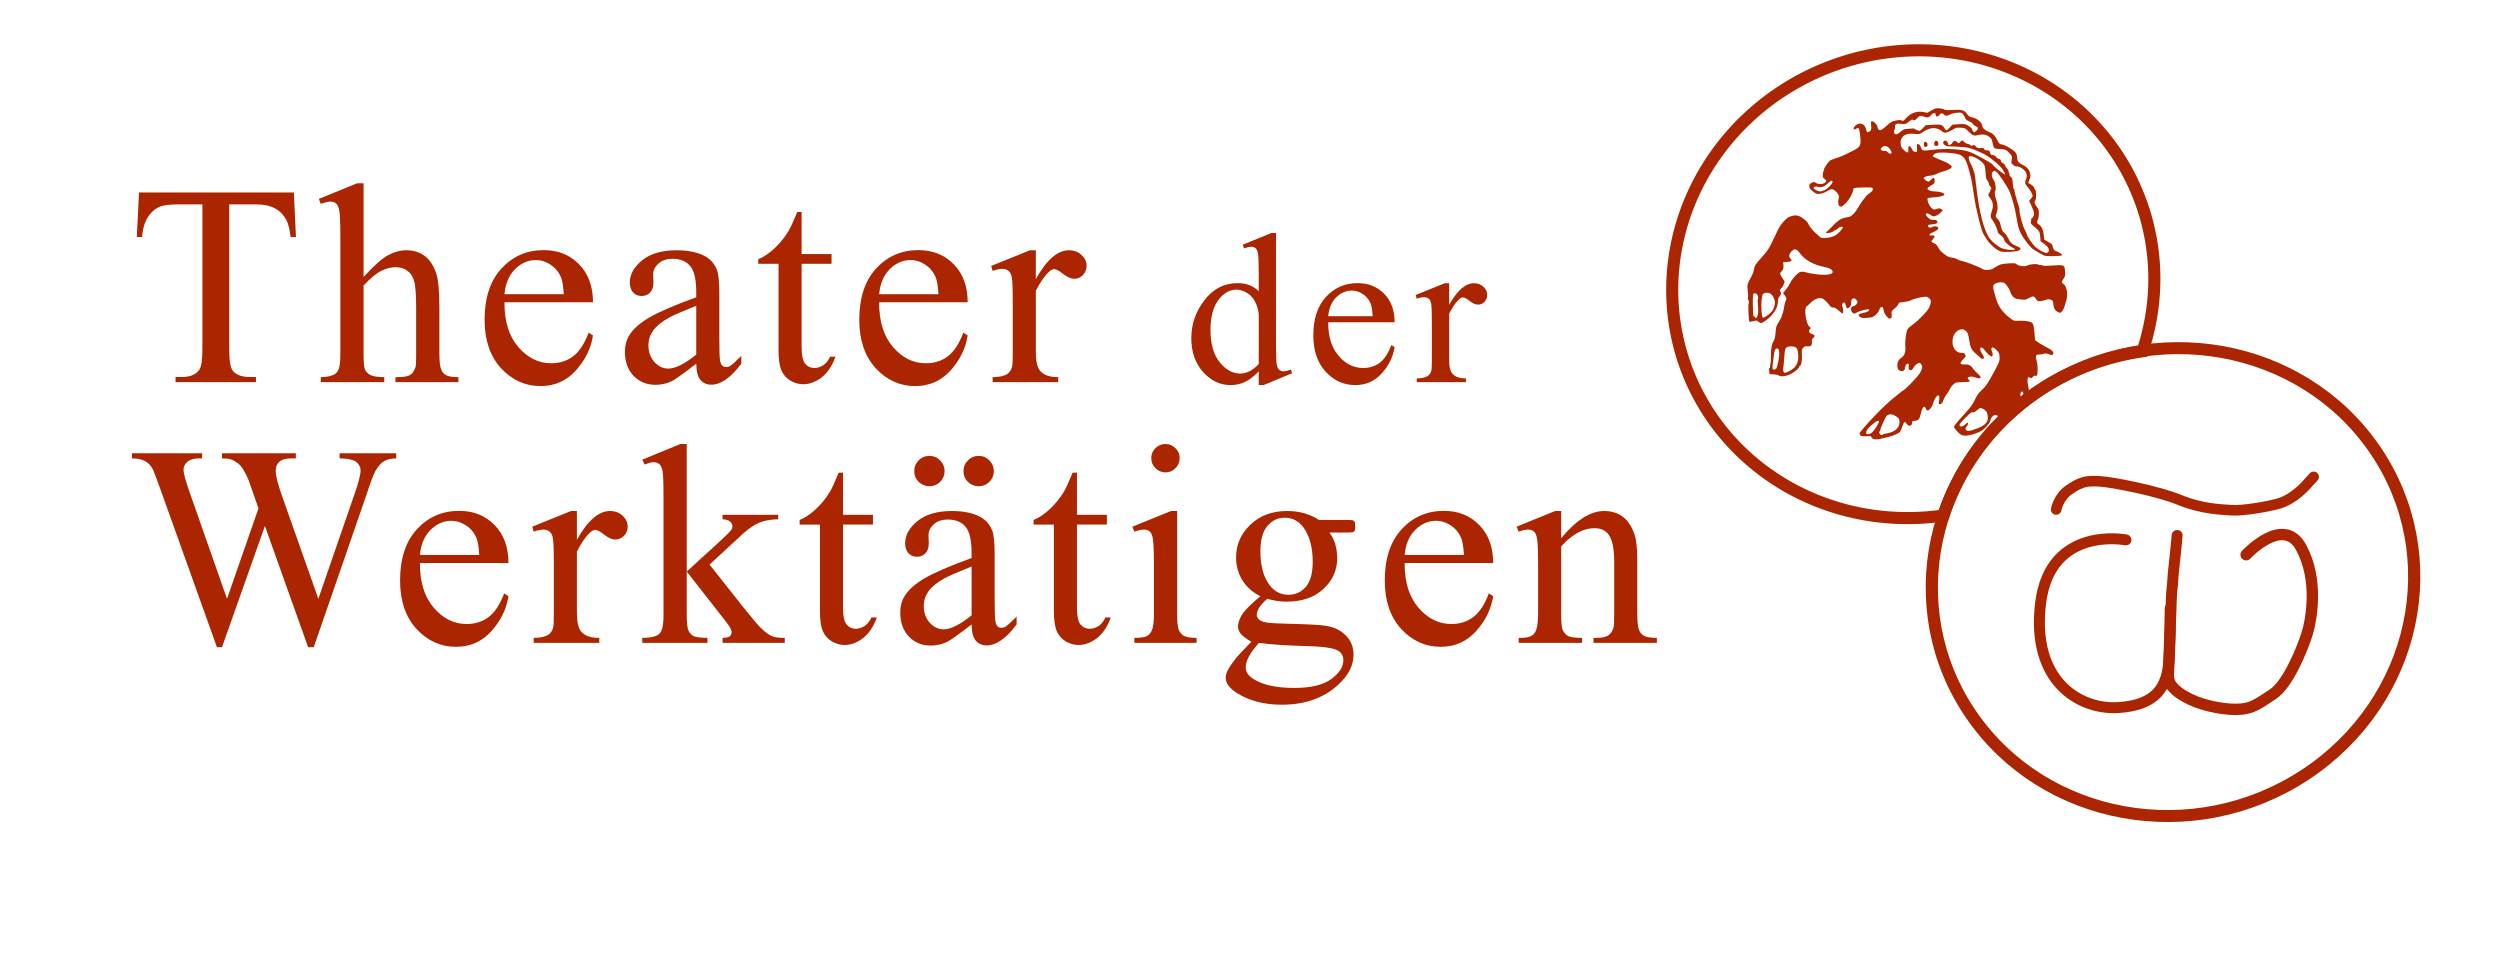 <?xml version="1.0" encoding="UTF-8" standalone="no"?>
<!-- Created with Inkscape (http://www.inkscape.org/) -->

<svg
   xmlns:osb="http://www.openswatchbook.org/uri/2009/osb"
   xmlns:dc="http://purl.org/dc/elements/1.1/"
   xmlns:cc="http://creativecommons.org/ns#"
   xmlns:rdf="http://www.w3.org/1999/02/22-rdf-syntax-ns#"
   xmlns:svg="http://www.w3.org/2000/svg"
   xmlns="http://www.w3.org/2000/svg"
   xmlns:sodipodi="http://sodipodi.sourceforge.net/DTD/sodipodi-0.dtd"
   xmlns:inkscape="http://www.inkscape.org/namespaces/inkscape"
   width="615.789mm"
   height="236.172mm"
   viewBox="0 0 2181.93 836.83"
   id="svg2"
   version="1.1"
   inkscape:version="0.91 r13725"
   sodipodi:docname="Logo-Title_JB_TdW.svg"
   style="enable-background:new">
  <defs
     id="defs4">
    <linearGradient
       id="linearGradient9995"
       osb:paint="solid">
      <stop
         style="stop-color:#a72600;stop-opacity:1;"
         offset="0"
         id="stop9997" />
    </linearGradient>
    <linearGradient
       id="linearGradient4559"
       osb:paint="solid">
      <stop
         style="stop-color:#ab2600;stop-opacity:1;"
         offset="0"
         id="stop4561" />
    </linearGradient>
    <linearGradient
       id="linearGradient4149"
       osb:paint="solid">
      <stop
         style="stop-color:#ff0000;stop-opacity:1;"
         offset="0"
         id="stop4151" />
    </linearGradient>
  </defs>
  <sodipodi:namedview
     id="base"
     pagecolor="#ffffff"
     bordercolor="#666666"
     borderopacity="1.0"
     inkscape:pageopacity="0"
     inkscape:pageshadow="2"
     inkscape:zoom="0.51101561"
     inkscape:cx="934.41373"
     inkscape:cy="418.41495"
     inkscape:document-units="px"
     inkscape:current-layer="layer1"
     showgrid="false"
     inkscape:window-width="1633"
     inkscape:window-height="1026"
     inkscape:window-x="47"
     inkscape:window-y="24"
     inkscape:window-maximized="1"
     fit-margin-top="0"
     fit-margin-left="0"
     fit-margin-right="0"
     fit-margin-bottom="0" />
  <g
     inkscape:label="Ebene 1"
     inkscape:groupmode="layer"
     id="layer1"
     transform="translate(1246.825,-305.367)"
     style="display:inline;opacity:1">
    <ellipse
       style="fill:none;fill-opacity:1;fill-rule:evenodd;stroke:#ab2600;stroke-width:10.554;stroke-linecap:butt;stroke-linejoin:miter;stroke-miterlimit:4;stroke-dasharray:none;stroke-opacity:1"
       id="path3347"
       cx="76.459"
       cy="1036.817"
       rx="210.739"
       ry="203.915"
       transform="matrix(0.836,-0.549,0.565,0.825,0,0)" />
    <path
       style="fill:none;fill-rule:evenodd;stroke:#ab2600;stroke-width:9.231;stroke-linecap:round;stroke-linejoin:miter;stroke-miterlimit:4;stroke-dasharray:none;stroke-opacity:1"
       d="m 547.771,750.033 c 0,0 1.943,-11.008 11.656,-17.484 9.713,-6.475 14.246,-7.771 25.902,-7.123 11.656,0.648 51.178,8.501 69.935,16.189 19.75,8.094 36.263,8.418 45.976,9.066 9.713,0.648 31.73,-3.238 40.796,-5.828 9.066,-2.59 18.099,-9.742 23.959,-16.189 6.475,-7.123 6.475,-7.123 6.475,-7.123 l 0,0"
       id="path4155"
       inkscape:connector-curvature="0"
       sodipodi:nodetypes="csssssscc" />
    <path
       style="fill:none;fill-rule:evenodd;stroke:#ab2600;stroke-width:9.551;stroke-linecap:round;stroke-linejoin:miter;stroke-miterlimit:4;stroke-dasharray:none;stroke-opacity:1"
       d="m 608.64,776.583 c 0,0 -66.05,-12.951 -74.468,55.042 -8.418,67.993 33.673,93.247 67.345,91.304 33.673,-1.943 43.386,-18.131 44.681,-42.091 1.295,-23.959 1.796,-54.778 2.59,-60.87 0.971,-7.447 0.648,-11.656 1.943,-21.369 0.623,-4.673 2.59,-25.902 2.59,-25.902"
       id="path4159"
       inkscape:connector-curvature="0"
       sodipodi:nodetypes="csssssc" />
    <path
       style="fill:none;fill-rule:evenodd;stroke:#ab2600;stroke-width:9.936;stroke-linecap:round;stroke-linejoin:miter;stroke-miterlimit:4;stroke-dasharray:none;stroke-opacity:1"
       d="m 713.543,789.534 c 0,0 32.377,-34.968 47.919,-6.475 15.541,28.492 9.066,63.46 5.18,75.763 -3.885,12.303 -16.189,43.386 -29.787,52.451 -13.599,9.066 -18.131,11.98 -27.197,12.951 -12.25,1.313 -32.131,-2.367 -44.681,-8.418 -6.141,-2.961 -14.894,-7.771 -18.131,-14.894 -1.608,-3.537 -1.295,-5.828 -0.648,-18.131 0.648,-12.303 1.295,-46.623 1.295,-46.623"
       id="path4161"
       inkscape:connector-curvature="0"
       sodipodi:nodetypes="csssssssc" />
    <path
       style="fill:none;fill-opacity:1;fill-rule:evenodd;stroke:#ab2600;stroke-width:10.553;stroke-linecap:butt;stroke-linejoin:miter;stroke-miterlimit:4;stroke-dasharray:none;stroke-opacity:1"
       d="m 427.472,349.277 a 203.397,211.239 70.921 0 0 -119.553,35.955 203.397,211.239 70.921 0 0 -60.971,284.029 203.397,211.239 70.921 0 0 202.324,86.018 203.397,211.239 70.921 0 1 84.939,-109.861 203.397,211.239 70.921 0 1 88.936,-33.459 203.397,211.239 70.921 0 0 -23.971,-174.168 203.397,211.239 70.921 0 0 -171.705,-88.514 z"
       id="path3347-3"
       inkscape:connector-curvature="0" />
    <path
       style="fill:#ab2600;fill-opacity:1"
       d="m 465.74,685.276 c -1.023,-0.257 -2.963,-1.804 -4.651,-3.709 -2.653,-2.993 -2.832,-3.381 -2.126,-4.606 0.698,-1.212 4.249,-5.331 12.72,-14.755 1.667,-1.855 3.987,-5.485 5.233,-8.189 1.753,-3.804 3.05,-5.596 5.981,-8.267 2.847,-2.594 4.668,-5.068 7.607,-10.336 7.64,-13.692 8.059,-14.686 7.825,-18.543 -0.193,-3.168 -0.447,-3.747 -2.626,-5.982 -3.768,-3.866 -5.687,-2.761 -3.698,2.129 0.721,1.771 0.403,3.384 -0.681,3.459 -0.974,0.068 -3.945,-2.672 -6.138,-5.66 -3.208,-4.371 -5.437,-1.646 -2.336,2.856 2.135,3.099 2.373,4.264 0.991,4.851 -0.662,0.281 -1.578,-0.162 -2.774,-1.343 -0.982,-0.97 -2.522,-2.371 -3.423,-3.115 -3.82,-3.154 -4.958,-5.586 -5.948,-12.707 -0.633,-4.557 -1.513,-6.444 -3.652,-7.835 -3.622,-2.355 -9.046,1.025 -10.361,6.457 -1.789,7.389 1.951,13.64 8.015,13.397 1.483,-0.059 2.069,0.261 2.64,1.443 0.66,1.368 0.482,1.784 -1.787,4.182 -3.328,3.517 -2.999,4.612 1.333,4.437 3.729,-0.151 5.415,0.736 7.619,4.009 0.775,1.15 2.635,3.119 4.134,4.377 3.73,3.129 2.33,4.78 -2.498,2.947 -4.021,-1.527 -8.286,-0.256 -5.923,1.764 2.189,1.871 1.527,2.185 -4.946,2.342 -6.162,0.15 -6.184,0.155 -8.335,2.041 -1.186,1.04 -2.684,3.111 -3.328,4.602 -0.644,1.491 -1.828,3.392 -2.63,4.224 -0.802,0.832 -1.994,3.002 -2.649,4.822 -0.878,2.442 -1.549,3.382 -2.561,3.587 -1.549,0.314 -1.746,-0.403 -1.101,-4.012 0.794,-4.441 -1.319,-5.03 -3.55,-0.989 -0.8,1.449 -1.661,3.548 -1.914,4.665 -0.572,2.526 -3.043,5.659 -4.545,5.764 -0.748,0.052 -1.3,-0.484 -1.637,-1.591 -0.302,-0.989 -0.907,-1.643 -1.483,-1.602 -1.076,0.075 -2.03,2.194 -3.209,7.128 -0.921,3.854 -1.935,4.888 -5,5.102 -1.992,0.139 -2.28,0.346 -2.35,1.686 -0.164,3.179 -2.93,3.577 -4.889,0.705 -0.599,-0.878 -1.384,-1.486 -1.744,-1.35 -0.36,0.136 -1.211,1.918 -1.891,3.96 -0.68,2.043 -1.543,4.098 -1.918,4.567 -0.941,1.179 -5.035,3.109 -8.754,4.126 -11.454,3.133 -14.531,3.303 -15.999,0.884 -0.769,-1.266 -1.165,-1.354 -4.932,-1.091 -4.232,0.296 -5.455,-0.288 -5.64,-2.691 -0.057,-0.742 6.991,-8.746 15.213,-17.278 4.246,-4.406 11.086,-10.812 13.647,-12.781 1.451,-1.115 4.113,-3.274 5.916,-4.797 1.803,-1.523 3.537,-2.797 3.853,-2.832 0.316,-0.035 3.477,-3.017 7.025,-6.627 6.554,-6.668 9.137,-10.714 8.901,-13.944 -0.096,-1.31 -1.622,-3.197 -2.534,-3.133 -1.194,0.083 -4.014,2.286 -4.669,3.647 -1.236,2.569 -2.434,3.402 -3.717,2.585 -0.808,-0.514 -1.006,-1.257 -0.838,-3.138 0.173,-1.934 0.025,-2.451 -0.688,-2.401 -1.334,0.093 -2.236,1.487 -2.477,3.827 -0.258,2.507 -2.256,3.394 -4.804,2.134 -1.396,-0.69 -1.679,-1.249 -1.866,-3.683 -0.254,-3.294 0.779,-5.542 3.36,-7.31 2.87,-1.967 3.951,-4.944 3.573,-9.847 -0.411,-5.342 0.682,-13.234 2.133,-15.407 0.608,-0.91 2.645,-2.678 4.527,-3.929 1.882,-1.251 5.821,-4.841 8.754,-7.977 4.228,-4.521 5.503,-6.319 6.157,-8.681 1.097,-3.964 0.978,-4.693 -1.043,-6.379 -1.672,-1.395 -1.837,-1.413 -6.499,-0.691 -2.631,0.407 -6.393,1.459 -8.36,2.337 -2.391,1.067 -4.838,1.685 -7.377,1.862 -3.592,0.251 -3.836,0.358 -4.464,1.964 -0.366,0.934 -1.877,2.658 -3.358,3.83 -2.573,2.037 -2.681,2.255 -2.419,4.914 0.267,2.703 -0.192,3.641 -1.847,3.775 -1.285,0.104 -4.957,-4.785 -5.113,-6.807 -0.326,-4.24 -2.345,-4.73 -3.822,-0.928 -1.267,3.261 -4.699,6.393 -7.343,6.701 -6.425,0.75 -7.711,0.701 -9.304,-0.35 -2.408,-1.589 -1.635,-2.766 2.316,-3.528 3.98,-0.767 5.483,-1.527 5.391,-2.727 -0.053,-0.69 -0.526,-0.79 -2.098,-0.443 -4.226,0.931 -7.069,1.859 -9.011,2.94 -1.965,1.094 -2.037,1.092 -3.32,-0.099 -2.112,-1.959 -1.646,-5.458 0.749,-5.625 1.474,-0.103 3.729,-2.314 3.633,-3.561 -0.115,-1.494 -2.085,-3.37 -3.44,-3.276 -1.517,0.106 -2.387,1.802 -2.196,4.282 0.101,1.317 -0.317,2.371 -1.337,3.364 -1.823,1.776 -2.709,1.27 -3.452,-1.971 -0.573,-2.5 -0.842,-2.66 -2.431,-1.447 -0.895,0.683 -0.928,1.156 -0.229,3.252 0.833,2.496 0.755,5.651 -0.14,5.714 -0.272,0.019 -1.781,-1.155 -3.355,-2.609 -1.794,-1.657 -3.37,-2.611 -4.224,-2.557 -1.861,0.118 -2.624,-0.343 -4.044,-2.444 -0.668,-0.988 -2.304,-2.729 -3.635,-3.868 -2.03,-1.738 -2.816,-2.044 -4.885,-1.899 -2.695,0.188 -5.828,2.04 -8.672,5.126 -0.94,1.02 -1.9,1.868 -2.134,1.884 -0.917,0.064 -1.657,3.16 -1.422,5.954 0.49,5.827 1.872,10.536 3.482,11.861 1.459,1.201 1.481,1.306 0.503,2.427 -1.343,1.541 -0.832,3.054 1.28,3.789 3.079,1.071 3.537,1.953 1.819,3.505 -1.188,1.072 -1.488,1.908 -1.345,3.753 0.228,2.967 -0.827,3.982 -3.903,3.752 -1.863,-0.139 -2.553,0.102 -3.704,1.297 -1.255,1.301 -1.376,1.971 -1.073,5.917 0.338,4.384 -0.672,9.841 -1.836,9.922 -0.315,0.023 -0.554,0.279 -0.531,0.571 0.089,1.163 -3.368,4.283 -6.827,6.161 -4.311,2.34 -9.064,2.996 -11.154,1.539 -0.706,-0.492 -2.759,-0.924 -4.568,-0.96 l -3.286,-0.066 -0.399,-2.673 c -0.24,-1.608 -0.133,-2.692 0.267,-2.72 0.366,-0.026 0.618,-0.666 0.56,-1.424 -0.058,-0.757 0.122,-2.051 0.4,-2.875 0.278,-0.824 0.447,-4.001 0.374,-7.06 -0.135,-5.717 0.758,-10.132 2.599,-12.851 0.651,-0.961 1.179,-3.544 1.393,-6.815 0.308,-4.7 0.611,-5.692 2.81,-9.214 1.356,-2.171 2.447,-4.176 2.426,-4.454 -0.021,-0.279 0.3,-1.337 0.713,-2.351 0.414,-1.014 0.874,-2.621 1.023,-3.569 0.69,-4.39 1.044,-5.916 1.873,-8.063 0.862,-2.234 0.84,-2.382 -0.693,-4.577 l -1.584,-2.268 2.311,-2.726 c 1.271,-1.499 2.978,-4.143 3.793,-5.875 1.821,-3.87 6.783,-9.258 9.03,-9.807 0.915,-0.223 2.267,-0.245 3.005,-0.047 12.776,3.423 25.387,3.435 25.124,0.025 -0.16,-2.086 -2.418,-3.299 -8.546,-4.593 -8.05,-1.699 -15.625,-5.897 -19.142,-10.608 -3.788,-5.073 -5.411,-5.579 -8.295,-2.589 -2.162,2.241 -2.502,4.512 -0.924,6.165 1.864,1.953 1.17,2.673 -2.845,2.954 l -3.436,0.24 0.223,2.895 c 0.185,2.405 -0.07,3.241 -1.511,4.945 -1.718,2.031 -1.723,2.069 -0.56,4.095 0.645,1.124 1.454,2.408 1.797,2.854 1.388,1.8 1.539,2.363 0.917,3.415 -0.358,0.605 -0.627,1.409 -0.598,1.787 0.029,0.378 -0.78,1.579 -1.799,2.669 -1.549,1.657 -1.71,2.113 -0.984,2.789 1.084,1.011 0.677,3.306 -0.847,4.779 -0.736,0.711 -1.164,2.113 -1.2,3.938 -0.08,3.993 -1.855,7.993 -5.3,11.947 -2.872,3.297 -7.687,6.844 -9.471,6.978 -0.481,0.036 -1.552,-0.5 -2.38,-1.191 -1.397,-1.166 -1.714,-1.198 -4.392,-0.45 -1.588,0.443 -3.081,0.656 -3.319,0.472 -0.7,-0.541 -1.287,-13.48 -0.714,-15.755 0.385,-1.529 0.306,-2.398 -0.294,-3.251 -0.543,-0.771 -0.642,-1.518 -0.294,-2.216 0.289,-0.578 0.208,-3.107 -0.179,-5.618 -0.759,-4.919 -0.344,-6.52 3.352,-12.933 0.849,-1.473 1.758,-3.936 2.02,-5.473 0.672,-3.947 1.074,-4.583 7.136,-11.3 4.561,-5.053 5.955,-7.131 8.808,-13.125 1.864,-3.917 4.21,-8.823 5.212,-10.903 1.003,-2.08 3.31,-5.339 5.126,-7.243 2.732,-2.863 3.872,-3.618 6.595,-4.365 2.799,-0.769 3.693,-0.791 5.981,-0.149 2.997,0.841 7.873,4.777 8.652,6.983 0.278,0.788 1.085,2.072 1.792,2.853 0.708,0.781 1.3,1.594 1.316,1.807 0.027,0.351 5.129,5.226 7.465,7.133 1.496,1.222 9.242,0.276 12.551,-1.532 2.839,-1.552 7.412,-6.457 6.931,-7.436 -0.442,-0.9 -2.859,-0.278 -4.29,1.105 -0.7,0.676 -1.529,1.247 -1.843,1.269 -0.314,0.022 -1.254,0.599 -2.089,1.283 -1.587,1.3 -6.364,2.055 -6.444,1.019 -0.024,-0.311 0.211,-0.583 0.522,-0.605 0.311,-0.022 1.977,-1.577 3.702,-3.456 5.246,-5.715 8.454,-8.086 11.786,-8.711 1.63,-0.306 3.589,-0.717 4.353,-0.915 2.313,-0.597 5.475,-3.964 7.896,-8.407 1.261,-2.314 3.265,-5.317 4.454,-6.674 1.189,-1.357 2.254,-2.726 2.367,-3.042 0.113,-0.316 1.491,-1.493 3.063,-2.616 2.069,-1.478 2.83,-2.415 2.755,-3.394 -0.089,-1.161 -0.486,-1.373 -2.814,-1.498 -1.49,-0.08 -5.262,-0.025 -8.382,0.124 -5.229,0.249 -5.684,0.36 -5.822,1.418 -0.426,3.283 -3.143,8.446 -6.135,11.659 -3.278,3.52 -4.572,4.163 -6.064,3.011 -1.028,-0.794 -1.335,-4.565 -0.568,-6.978 0.512,-1.611 0.367,-2.156 -1.117,-4.206 -0.938,-1.295 -2.513,-2.691 -3.5,-3.102 -1.7,-0.708 -1.994,-0.636 -5.608,1.374 -2.644,1.47 -4.671,2.178 -6.607,2.308 -2.482,0.167 -3.119,-0.076 -5.723,-2.177 -2.315,-1.867 -2.962,-2.78 -3.082,-4.343 -0.131,-1.704 0.144,-2.131 1.981,-3.075 2.06,-1.059 2.186,-1.057 3.694,0.035 2.038,1.477 6.824,1.259 8.249,-0.376 1.274,-1.461 1.194,-1.806 -0.731,-3.182 -1.389,-0.993 -1.604,-1.526 -1.471,-3.658 0.086,-1.373 0.385,-2.755 0.666,-3.072 0.281,-0.317 0.483,-0.927 0.45,-1.357 -0.105,-1.362 3.974,-7.238 5.642,-8.128 0.881,-0.47 2.999,-1.269 4.706,-1.775 3.648,-1.081 7.284,-2.677 14.518,-6.37 7.074,-3.612 7.558,-4.555 6.675,-13.006 -0.695,-6.65 -1.25,-7.78 -3.193,-6.503 -3.098,2.037 -3.578,-0.587 -0.547,-2.995 3.573,-2.84 7.839,-1.184 8.802,3.418 0.648,3.098 1.403,3.497 3.415,1.802 1.261,-1.062 1.392,-1.652 1.097,-4.955 -0.31,-3.462 -0.236,-3.743 0.965,-3.671 1.676,0.1 4.447,3.271 4.6,5.263 0.065,0.849 0.578,1.837 1.14,2.194 1.358,0.865 2.931,0.056 6.7,-3.447 3.716,-3.454 4.635,-3.958 8.613,-4.724 2.241,-0.431 3.652,-0.421 4.657,0.036 1.324,0.601 1.619,0.452 3.583,-1.806 4.037,-4.642 9.484,-6.626 15.241,-5.551 l 3.517,0.657 3.636,-2.066 c 3.201,-1.818 4.002,-2.043 6.69,-1.876 1.68,0.104 3.59,0.559 4.245,1.01 0.905,0.623 2.669,0.73 7.335,0.441 8.07,-0.499 10.376,0.124 12.75,3.444 1.552,2.171 2.27,2.636 4.807,3.116 3.754,0.711 8.185,4.339 8.379,6.861 0.169,2.201 2.177,4.279 5.282,5.467 4.468,1.709 5.342,2.617 9.087,9.442 0.507,0.923 1.499,1.592 2.606,1.757 3.81,0.567 11.421,5.317 12.801,7.99 0.43,0.832 0.813,2.649 0.853,4.038 0.079,2.79 1.489,4.375 5.584,6.274 5.115,2.373 7.349,8.328 4.881,13.011 -1.12,2.126 -1.118,2.222 0.061,2.854 2.579,1.384 4.249,2.881 4.326,3.879 0.044,0.571 0.376,1.176 0.738,1.344 1.154,0.535 1.258,7.689 0.14,9.657 -1.097,1.932 -1.297,1.365 2.497,7.068 1.194,1.795 0.752,8.633 -0.682,10.547 -0.598,0.798 0.149,3.002 0.996,2.943 0.296,-0.021 1.274,0.871 2.173,1.98 1.263,1.558 1.792,3.105 2.321,6.792 l 0.685,4.774 3.486,1.98 c 2.37,1.346 3.516,2.38 3.582,3.23 0.176,2.285 1.67,4.608 3.113,4.839 1.902,0.304 6.046,3.11 5.306,3.593 -1.134,0.738 -13.68,1.011 -15.362,0.334 -1.68,-0.676 -7.857,-4.212 -10.351,-5.926 -0.768,-0.528 -2.733,-2.658 -4.367,-4.733 -6.577,-8.356 -8.139,-11.983 -9.746,-22.632 -1.018,-6.745 -3.95,-17.827 -5.94,-22.457 -2.046,-4.759 -9.513,-15.915 -11.724,-17.518 -1.637,-1.186 -1.721,-1.189 -2.877,-0.104 -1.563,1.468 -1.305,4.877 0.546,7.203 1.576,1.981 2.477,8.655 1.33,9.845 -0.719,0.746 -0.145,4.493 1.361,8.887 1.107,3.228 1.049,7.892 -0.127,10.314 -1.143,2.354 -0.947,3.345 1.02,5.153 1.276,1.172 1.962,2.673 2.728,5.966 0.835,3.587 1.378,4.689 2.942,5.971 1.055,0.864 2.432,2.688 3.061,4.051 2.018,4.378 3.555,5.898 7.558,7.475 4.357,1.716 4.772,2.952 1.408,4.192 -2.455,0.905 -12.325,1.359 -14.883,0.684 -3.373,-0.889 -9.241,-5.882 -12.155,-10.341 -3.507,-5.367 -3.725,-5.795 -4.835,-9.509 -1.981,-6.627 -1.922,-6.392 -4.76,-19 -0.52,-2.309 -1.531,-8.252 -2.247,-13.205 -1.18,-8.16 -1.715,-10.858 -3.563,-17.947 -3.392,-13.013 -5.405,-15 -16.196,-15.996 -8.942,-0.825 -12.985,-0.477 -14.647,1.26 l -1.338,1.398 1.666,1.017 c 0.916,0.56 3.873,1.852 6.57,2.873 5.365,2.03 8.978,4.534 8.511,5.9 -0.367,1.075 -3.301,2.489 -7.769,3.743 -1.88,0.528 -3.69,1.135 -4.023,1.35 -1.536,0.991 -5.132,2.121 -7.244,2.276 -2.772,0.204 -5.5,1.262 -5.435,2.107 0.056,0.723 3.35,3.165 4.19,3.106 0.323,-0.023 1.398,-0.881 2.388,-1.908 2.139,-2.219 3.069,-1.815 3.023,1.312 -0.029,2.014 -0.302,2.358 -3.077,3.881 -1.675,0.919 -3.102,2.091 -3.172,2.602 -0.193,1.418 2.737,2.543 6.858,2.634 3.72,0.082 7.303,1.132 7.841,2.297 0.546,1.184 -2.535,2.249 -7.881,2.724 -2.948,0.262 -5.713,0.535 -6.144,0.607 -1.765,0.294 0.289,6.444 2.951,8.838 1.763,1.585 1.91,1.612 4.43,0.812 2.283,-0.724 2.779,-0.707 3.994,0.14 l 1.388,0.967 -1.904,2.037 c -1.047,1.121 -2.943,2.396 -4.212,2.834 -2.168,0.749 -2.455,0.697 -4.746,-0.85 -4.062,-2.744 -5.549,-0.854 -1.967,2.502 1.748,1.638 2.524,1.956 4.446,1.822 1.678,-0.117 2.584,0.151 3.244,0.963 1.32,1.622 -0.388,2.777 -4.571,3.092 -2.904,0.219 -3.303,0.392 -3.226,1.399 0.111,1.439 1.847,1.949 3.325,0.977 2.47,-1.624 6.245,-0.594 5.528,1.508 -0.166,0.485 -1.343,1.374 -2.617,1.975 -4.606,2.173 -5.067,2.469 -5.01,3.21 0.037,0.483 0.849,0.697 2.268,0.598 2.668,-0.186 2.926,0.708 0.867,3.013 -1.907,2.135 -1.811,2.555 0.854,3.73 1.254,0.553 2.625,1.755 3.133,2.747 1.708,3.34 2.378,4.111 5.928,6.818 2.826,2.156 4.179,2.775 6.565,3.004 1.653,0.159 3.873,0.85 4.933,1.535 1.061,0.685 2.873,1.362 4.027,1.503 2.728,0.334 15.24,5.177 17.678,6.843 1.958,1.338 6.911,1.108 9.354,-0.433 5.794,-3.655 6.681,-3.955 13.02,-4.398 4.783,-0.334 6.313,-0.247 7.008,0.401 2.293,2.136 7.607,2.728 10.367,1.154 1.62,-0.924 7.92,-1.344 8.891,-0.593 0.401,0.31 1.367,0.519 2.145,0.465 0.778,-0.054 1.61,0.143 1.849,0.439 0.254,0.315 3.919,0.295 8.845,-0.05 10.122,-0.707 10.145,-0.696 10.6,5.219 0.274,3.555 0.117,4.325 -1.267,6.218 -1.82,2.489 -1.899,3.511 -0.349,4.497 3.516,2.238 4.542,10.243 2.12,16.553 -0.247,0.643 -0.708,2.21 -1.026,3.483 -0.318,1.273 -1.244,3.056 -2.059,3.962 -1.425,1.585 -1.549,1.618 -3.263,0.862 -2.687,-1.185 -4.056,-3.361 -4.327,-6.873 -0.209,-2.718 -0.451,-3.205 -1.964,-3.953 -1.436,-0.71 -2.155,-0.722 -4.291,-0.072 -6.418,1.955 -7.469,1.825 -9.224,-1.142 -1.298,-2.195 -2.554,-2.273 -5.854,-0.363 -3.067,1.776 -3.107,1.779 -10.311,0.754 -2.331,-0.332 -4.855,-2.712 -5.603,-5.284 -0.979,-3.367 -3.89,-7.776 -5.737,-8.69 -2.137,-1.057 -6.843,-0.39 -8.549,1.212 -1.282,1.204 -1.313,2.909 -0.127,6.926 0.434,1.471 1.252,4.305 1.817,6.298 1.56,5.502 5.536,11.156 10.756,15.295 4.362,3.459 4.542,3.537 7.684,3.317 3.607,-0.252 9.283,0.249 11.399,1.006 2.258,0.808 2.982,2.776 3.501,9.521 l 0.49,6.363 2.524,1.856 c 1.388,1.021 4.155,2.639 6.15,3.596 6.106,2.93 8.351,5.225 6.896,7.048 -0.568,0.712 -1.067,0.689 -3.247,-0.146 -2.023,-0.775 -3.075,-0.854 -4.9,-0.366 -1.278,0.342 -3.065,0.612 -3.971,0.599 -2.762,-0.038 -3.299,1.31 -2.103,5.278 0.626,2.076 0.992,5.026 0.928,7.465 -0.151,5.727 -0.288,6.102 -2.137,5.821 -1.071,-0.163 -1.651,0.041 -1.86,0.654 -0.478,1.402 -2.114,1.801 -3.106,0.758 -0.825,-0.866 -0.946,-0.802 -1.505,0.806 -0.399,1.148 -0.355,2.902 0.129,5.108 1.667,7.6 0.88,15.289 -1.387,13.538 -0.979,-0.756 -2.692,-4.412 -2.829,-6.036 -0.079,-0.943 -0.418,-1.239 -1.201,-1.048 -1.494,0.363 -1.487,4.55 0.011,6.821 2.188,3.316 1.526,8.544 -1.063,8.397 -0.904,-0.051 -1.541,-0.531 -1.724,-1.299 -0.752,-3.151 -4.148,-2.831 -3.902,0.368 0.123,1.595 0.491,2.12 1.783,2.543 2.066,0.677 2.093,1.457 0.103,2.973 -1.131,0.861 -2.521,1.247 -4.887,1.356 -2.795,0.129 -3.343,0.328 -3.545,1.287 -0.358,1.698 -2.975,1.604 -5.613,-0.202 -1.248,-0.854 -2.936,-1.663 -3.752,-1.798 -1.983,-0.327 -4.019,1.699 -4.791,4.767 -0.702,2.791 -5.054,7.563 -8.723,9.567 -2.878,1.571 -9.423,3.551 -12.204,3.692 -1.044,0.053 -2.687,-0.102 -3.652,-0.345 z m 12.265,-5.674 c 5.541,-1.976 8.649,-4.236 9.701,-7.054 0.842,-2.256 0.007,-8.394 -1.104,-8.106 -0.453,0.118 -0.676,-0.039 -0.495,-0.348 0.394,-0.673 -3.121,-2.683 -4.521,-2.585 -0.542,0.038 -1.931,0.93 -3.085,1.982 -1.525,1.39 -2.504,1.852 -3.577,1.689 -1.214,-0.185 -2.396,0.713 -6.626,5.03 -3.744,3.822 -5.071,5.577 -4.865,6.435 0.383,1.592 2.872,1.153 4.903,-0.865 0.837,-0.832 1.719,-1.526 1.961,-1.543 0.94,-0.066 0.538,2.114 -0.585,3.168 -1.339,1.257 -1.429,2.673 -0.231,3.598 1.186,0.916 2.734,0.661 8.524,-1.404 z m -81.603,5.06 c -0.179,-0.222 0.426,-0.502 1.343,-0.621 9.044,-1.178 13.679,-5.026 13.221,-10.976 -0.175,-2.28 -0.48,-2.726 -2.991,-4.377 -2.926,-1.925 -5.358,-2.202 -7.685,-0.874 -1.249,0.712 -6.04,10.966 -6.054,12.957 -0.004,0.582 -0.231,1.074 -0.505,1.093 -0.773,0.054 -0.434,1.998 0.47,2.697 0.877,0.678 2.734,0.764 2.201,0.102 z m -8.999,-2.217 c 2.55,-2.585 6.033,-8.432 5.562,-9.336 -0.574,-1.102 -1.954,-0.419 -6.008,2.974 -3.61,3.021 -5.194,5.255 -5.051,7.122 0.14,1.815 3.402,1.365 5.497,-0.759 z m -72.372,-53.287 c 5.949,-2.89 8.402,-7.912 7.464,-15.278 -0.498,-3.908 -0.748,-4.514 -2.217,-5.376 -2.222,-1.305 -7.096,-1.011 -8.419,0.508 -0.642,0.737 -1.109,3.441 -1.414,8.202 -0.25,3.906 -0.658,8.075 -0.906,9.264 -0.456,2.187 0.398,4.381 1.67,4.292 0.325,-0.023 2.045,-0.748 3.822,-1.611 z m -11.614,-2.251 c 1.183,-1.423 2.879,-10.429 2.613,-13.881 -0.247,-3.205 -1.389,-4.373 -3.042,-3.111 -0.682,0.521 -1.241,2.397 -1.599,5.362 -0.302,2.509 -0.758,6.034 -1.012,7.835 -0.255,1.8 -0.263,3.656 -0.02,4.124 0.588,1.128 1.973,0.98 3.06,-0.328 z M 287.419,579.796 c 0.359,-1.668 0.37,-5.105 0.027,-8.298 -0.322,-2.998 -0.344,-5.338 -0.049,-5.199 0.296,0.138 0.375,-0.694 0.175,-1.848 -0.231,-1.339 -0.842,-2.338 -1.687,-2.759 -2.667,-1.33 -3.016,-0.162 -2.88,9.645 0.128,9.233 0.419,11.152 1.581,10.396 0.343,-0.223 0.599,-0.194 0.569,0.066 -0.321,2.778 1.6,1.079 2.263,-2.002 z m 7.752,1.264 c 3.94,-2.655 6.01,-5.407 6.761,-8.992 0.627,-2.99 0.572,-3.638 -0.529,-6.319 -0.753,-1.833 -1.889,-3.385 -2.939,-4.017 -2.11,-1.27 -5.456,-1.114 -6.657,0.311 -1.113,1.32 -1.706,8.684 -1.205,14.962 0.513,6.429 0.742,6.633 4.569,4.055 z M 541.071,525.001 c 0.973,-1.947 -0.313,-4.292 -3.696,-6.736 l -3.272,-2.364 -0.294,-3.821 c -0.345,-4.48 -0.815,-5.278 -5.28,-8.963 -2.47,-2.038 -3.252,-3.037 -2.956,-3.774 0.222,-0.551 0.385,-1.555 0.363,-2.231 -0.023,-0.676 0.077,-1.139 0.219,-1.03 0.142,0.11 0.743,-0.442 1.334,-1.225 1.491,-1.974 1.169,-4.462 -1.251,-9.683 l -2.074,-4.475 1.562,-1.93 c 0.859,-1.061 1.547,-2.124 1.529,-2.362 -0.119,-1.542 -2.449,-5.702 -4.296,-7.669 -2.37,-2.525 -2.817,-4.44 -1.575,-6.751 1.333,-2.481 0.74,-5.847 -1.41,-8.004 -2.19,-2.197 -4.802,-3.503 -6.737,-3.368 -0.745,0.052 -2.127,-0.55 -3.071,-1.339 -1.726,-1.44 -1.783,-1.78 -0.983,-5.844 0.221,-1.123 -0.216,-2.125 -1.687,-3.862 -2.851,-3.368 -4.143,-4.005 -8.316,-4.104 -5.618,-0.132 -5.978,-0.398 -6.855,-5.055 -0.685,-3.633 -0.987,-4.192 -3.101,-5.73 -2.681,-1.951 -5.902,-2.421 -9.602,-1.402 -3.424,0.943 -4.79,0.448 -8.093,-2.93 -3.169,-3.242 -3.4,-3.346 -7.85,-3.562 -2.751,-0.133 -3.549,0.09 -6.378,1.787 -1.779,1.066 -4.117,2.171 -5.197,2.454 -1.714,0.45 -2.292,0.257 -4.569,-1.52 -4.43,-3.457 -10.334,-2.994 -16.317,1.279 -1.992,1.423 -2.823,1.68 -4.948,1.529 -6.636,-0.473 -7.718,-0.403 -9.97,0.642 -3.106,1.441 -4.579,4.12 -4.297,7.82 0.186,2.44 0.6,3.307 2.493,5.225 3.209,3.25 4.505,3.24 4.253,-0.033 -0.326,-4.241 1.407,-4.122 3.563,0.244 0.585,1.184 1.293,1.666 2.513,1.71 1.675,0.06 1.694,0.015 1.434,-3.37 -0.195,-2.537 -0.037,-3.447 0.606,-3.492 1.179,-0.082 2.178,0.934 2.879,2.929 1.093,3.112 1.238,3.14 10.552,2.091 11.345,-1.278 23.75,-0.681 30.784,1.482 5.176,1.592 21.533,10.634 21.7,11.997 0.122,0.992 10.089,8.683 10.451,8.064 0.176,-0.302 -0.81,-2.234 -2.193,-4.295 -2.727,-4.066 -11.806,-11.464 -17.151,-13.976 -8.219,-3.863 -11.914,-5.128 -15.957,-5.462 -8.219,-0.679 -11.908,-0.888 -13.601,-0.773 -2.565,0.175 -5.568,-1.805 -5.205,-3.432 0.595,-2.671 3.918,-1.875 4.138,0.991 0.151,1.968 2.248,1.64 3.764,-0.588 1.451,-2.133 2.124,-2.256 4.186,-0.762 l 1.556,1.128 1.424,-1.388 1.424,-1.388 1.874,1.627 c 1.031,0.895 2.332,1.595 2.892,1.555 0.56,-0.039 1.551,0.41 2.203,0.999 0.939,0.848 1.43,0.93 2.368,0.395 0.987,-0.563 1.444,-0.403 2.751,0.962 1.2,1.253 2.013,1.584 3.468,1.414 2.989,-0.35 3.315,-0.275 3.743,0.86 0.277,0.735 1.069,1.079 2.54,1.102 1.905,0.03 2.188,0.246 2.605,1.987 0.394,1.646 0.769,1.978 2.379,2.113 1.266,0.106 2.231,0.663 2.858,1.649 0.521,0.819 1.655,1.597 2.52,1.729 1.091,0.166 1.603,0.633 1.672,1.523 0.11,1.425 1.621,2.678 2.375,1.969 0.266,-0.25 0.305,-0.123 0.085,0.283 -0.22,0.406 -0.13,0.72 0.2,0.697 0.33,-0.023 0.843,0.625 1.14,1.439 0.297,0.815 1.121,2.053 1.832,2.751 0.711,0.699 1.173,1.62 1.027,2.048 -0.146,0.428 0.011,0.906 0.35,1.063 0.338,0.157 0.535,0.88 0.437,1.607 -0.114,0.847 0.321,1.669 1.214,2.291 1.21,0.843 1.442,1.628 1.779,6.006 0.244,3.174 0.609,4.892 0.985,4.647 0.329,-0.214 0.48,-0.045 0.337,0.376 -0.259,0.76 2.334,10.434 3.934,14.674 0.46,1.219 0.72,2.665 0.577,3.215 -0.48,1.853 2.756,14.001 4.597,17.256 0.987,1.746 1.832,3.656 1.877,4.246 0.119,1.54 4.668,8.196 7.242,10.594 2.867,2.671 7.913,5.467 9.678,5.361 0.77,-0.046 1.633,-0.551 1.918,-1.121 z M 433.486,433.462 c -0.254,-0.315 -0.658,-0.445 -0.898,-0.289 -0.24,0.156 -0.39,-0.599 -0.333,-1.679 0.057,-1.08 0.358,-2.128 0.668,-2.33 0.891,-0.58 2.499,0.744 2.607,2.147 0.116,1.507 -1.334,3.033 -2.044,2.151 z m 8.042,-1.435 c -0.763,-1.464 0.052,-3.698 1.384,-3.791 0.795,-0.056 1.42,0.41 1.744,1.298 0.691,1.895 0.162,3.117 -1.395,3.226 -0.716,0.05 -1.496,-0.28 -1.732,-0.733 z m 70.261,90.931 c -0.02,-0.254 -0.851,-0.844 -1.847,-1.31 -3.417,-1.598 -7.567,-5.509 -7.701,-7.258 -0.09,-1.17 -0.89,-2.194 -2.817,-3.609 -1.949,-1.431 -2.727,-2.434 -2.82,-3.638 -0.156,-2.029 -2.768,-7.585 -4.7,-9.997 -1.587,-1.981 -1.624,-3.838 -0.161,-8.07 1.359,-3.931 0.926,-7.306 -1.334,-10.389 -2.293,-3.128 -2.309,-3.239 -0.818,-5.432 0.647,-0.951 0.95,-2.011 0.673,-2.355 -0.313,-0.389 -0.216,-0.492 0.256,-0.273 1.1,0.51 0.773,-1.476 -0.449,-2.724 -0.556,-0.568 -1.058,-1.63 -1.114,-2.359 -0.056,-0.729 -0.652,-1.972 -1.324,-2.762 -0.96,-1.129 -1.271,-2.47 -1.455,-6.275 -0.128,-2.662 -0.58,-5.74 -1.004,-6.841 -1.331,-3.455 -10.417,-9.005 -12.969,-7.921 -0.858,0.364 -0.98,0.905 -0.589,2.609 0.271,1.182 0.987,2.982 1.591,4.001 0.99,1.67 2.01,4.254 3.26,8.262 0.242,0.777 0.988,6.354 1.657,12.394 2.411,21.775 6.867,38.615 11.884,44.921 2.456,3.086 7.559,7.043 10.608,8.224 3.429,1.328 11.256,1.889 11.172,0.801 z m -166.842,-51.333 c 2.482,-0.63 8.29,-6.476 7.651,-7.701 -0.712,-1.367 -1.523,-1.065 -4.322,1.612 -3.048,2.915 -4.978,3.585 -8.4,2.92 -1.967,-0.383 -2.764,-0.329 -3.41,0.228 -0.464,0.4 -0.663,0.951 -0.442,1.225 0.846,1.05 5.287,2.877 6.168,2.538 0.509,-0.196 1.749,-0.565 2.755,-0.821 z m 59.083,-32.674 c 0.642,-1.097 -2.088,-5.044 -3.989,-5.766 -1.673,-0.635 -2.083,-0.603 -3.708,0.295 -2.838,1.568 -1.831,3.824 1.6,3.584 1.112,-0.078 2.089,0.343 2.839,1.223 1.161,1.362 2.669,1.669 3.258,0.663 z m 74.193,-19.536 c 1.848,-1.801 1.615,-2.947 -0.806,-3.972 -1.115,-0.472 -2.219,-1.366 -2.453,-1.987 -0.234,-0.621 -1.578,-1.56 -2.988,-2.087 -1.41,-0.527 -2.748,-1.381 -2.975,-1.899 -1.2,-2.735 -2.882,-5.159 -3.843,-5.538 -1.932,-0.763 -7.777,0.043 -9.992,1.378 -2.045,1.232 -5.024,1.384 -5.111,0.259 -0.023,-0.294 -0.669,-0.783 -1.435,-1.085 -1.2,-0.474 -1.572,-0.318 -2.67,1.115 -1.511,1.973 -3.572,1.848 -3.409,-0.207 0.144,-1.821 -1.816,-1.847 -3.444,-0.046 -2.381,2.635 -3.601,3.016 -6.27,1.96 -3.347,-1.324 -4.443,-1.093 -6.624,1.394 -1.379,1.573 -2.112,2.018 -2.645,1.606 -1.2,-0.927 -2.406,-0.556 -4.555,1.403 -2.147,1.957 -3.974,2.361 -7.636,1.69 -3.016,-0.553 -4.488,0.386 -4.306,2.747 0.078,1.016 -0.143,2.142 -0.492,2.504 -0.349,0.362 -0.484,1.382 -0.302,2.267 0.49,2.372 2.484,2.216 5.534,-0.431 1.391,-1.207 2.995,-2.276 3.565,-2.376 2.069,-0.361 8.803,-0.785 8.572,-0.54 -0.333,0.353 3.564,2.075 4.541,2.007 0.442,-0.031 1.835,-1.152 3.096,-2.491 l 2.292,-2.435 6.346,-0.431 c 7.076,-0.48 8.381,-0.077 10.087,3.121 0.523,0.98 1.284,1.758 1.691,1.73 0.407,-0.029 1.739,-1.145 2.96,-2.481 l 2.219,-2.43 5.375,-0.376 c 4.473,-0.313 5.725,-0.194 7.461,0.708 2.606,1.353 4.425,3.027 4.532,4.169 0.077,0.827 1.341,2.152 2.008,2.106 0.169,-0.012 0.922,-0.621 1.674,-1.353 z"
       id="path10012"
       inkscape:connector-curvature="0" />
    <g
       transform="translate(27.396,288.699)"
       style="font-style:normal;font-weight:normal;font-size:40px;line-height:125%;font-family:sans-serif;letter-spacing:0px;word-spacing:0px;fill:#ab2600;fill-opacity:1;stroke:none;stroke-width:1px;stroke-linecap:butt;stroke-linejoin:miter;stroke-opacity:1"
       id="flowRoot10084">
      <path
         d="m -1017.737,184.672 1.831,38.818 -4.639,0 q -1.343,-10.254 -3.662,-14.648 -3.784,-7.08 -10.132,-10.376 -6.226,-3.418 -16.48,-3.418 l -23.315,0 0,126.465 q 0,15.259 3.296,19.043 4.639,5.127 14.282,5.127 l 5.737,0 0,4.517 -70.19,0 0,-4.517 5.859,0 q 10.498,0 14.893,-6.348 2.686,-3.906 2.686,-17.822 l 0,-126.465 -19.898,0 q -11.597,0 -16.479,1.709 -6.348,2.319 -10.864,8.911 -4.517,6.592 -5.371,17.822 l -4.639,0 1.953,-38.818 135.132,0 z"
         style="font-style:normal;font-variant:normal;font-weight:normal;font-stretch:normal;font-size:250px;line-height:129%;font-family:'Times New Roman';-inkscape-font-specification:'Times New Roman, ';letter-spacing:12px;fill:#ab2600;fill-opacity:1"
         id="path4160" />
      <path
         d="m -956.909,176.616 0,81.787 q 13.55,-14.893 21.484,-19.043 7.935,-4.272 15.869,-4.272 9.521,0 16.357,5.249 6.836,5.249 10.132,16.479 2.319,7.812 2.319,28.564 l 0,39.551 q 0,10.62 1.709,14.526 1.221,2.93 4.15,4.639 2.93,1.709 10.742,1.709 l 0,4.395 -54.932,0 0,-4.395 2.563,0 q 7.812,0 10.864,-2.319 3.052,-2.441 4.272,-7.08 0.366,-1.953 0.366,-11.475 l 0,-39.551 q 0,-18.311 -1.953,-24.048 -1.831,-5.737 -5.981,-8.545 -4.15,-2.93 -10.01,-2.93 -5.981,0 -12.451,3.174 -6.47,3.174 -15.503,12.817 l 0,59.082 q 0,11.475 1.221,14.282 1.343,2.808 4.761,4.761 3.54,1.831 12.085,1.831 l 0,4.395 -55.42,0 0,-4.395 q 7.446,0 11.719,-2.319 2.441,-1.221 3.906,-4.639 1.465,-3.418 1.465,-13.916 l 0,-101.196 q 0,-19.165 -0.977,-23.56 -0.855,-4.395 -2.808,-5.981 -1.831,-1.587 -5.005,-1.587 -2.563,0 -8.301,1.953 l -1.709,-4.272 33.447,-13.672 5.615,0 z"
         style="font-style:normal;font-variant:normal;font-weight:normal;font-stretch:normal;font-size:250px;line-height:129%;font-family:'Times New Roman';-inkscape-font-specification:'Times New Roman, ';letter-spacing:12px;fill:#ab2600;fill-opacity:1"
         id="path4162" />
      <path
         d="m -833.947,280.498 q -0.122,24.902 12.085,39.062 12.207,14.16 28.687,14.16 10.986,0 19.043,-5.981 8.179,-6.104 13.672,-20.752 l 3.784,2.441 q -2.563,16.724 -14.893,30.518 -12.329,13.672 -30.884,13.672 -20.142,0 -34.546,-15.625 -14.282,-15.747 -14.282,-42.236 0,-28.687 14.648,-44.678 14.771,-16.113 36.987,-16.113 18.799,0 30.884,12.451 12.085,12.329 12.085,33.081 l -77.271,0 z m 0,-7.08 51.758,0 q -0.61,-10.742 -2.563,-15.137 -3.052,-6.836 -9.155,-10.742 -5.981,-3.906 -12.573,-3.906 -10.132,0 -18.188,7.935 -7.935,7.812 -9.277,21.851 z"
         style="font-style:normal;font-variant:normal;font-weight:normal;font-stretch:normal;font-size:250px;line-height:129%;font-family:'Times New Roman';-inkscape-font-specification:'Times New Roman, ';letter-spacing:12px;fill:#ab2600;fill-opacity:1"
         id="path4164" />
      <path
         d="m -666.552,334.086 q -17.212,13.306 -21.606,15.381 -6.592,3.052 -14.038,3.052 -11.597,0 -19.165,-7.935 -7.446,-7.935 -7.446,-20.874 0,-8.179 3.662,-14.16 5.005,-8.301 17.334,-15.625 12.451,-7.324 41.26,-17.822 l 0,-4.395 q 0,-16.724 -5.371,-22.949 -5.249,-6.226 -15.381,-6.226 -7.69,0 -12.207,4.15 -4.639,4.15 -4.639,9.521 l 0.244,7.08 q 0,5.615 -2.93,8.667 -2.808,3.052 -7.446,3.052 -4.517,0 -7.446,-3.174 -2.808,-3.174 -2.808,-8.667 0,-10.498 10.742,-19.287 10.742,-8.789 30.151,-8.789 14.893,0 24.414,5.005 7.202,3.784 10.62,11.841 2.197,5.249 2.197,21.484 l 0,37.964 q 0,15.991 0.61,19.653 0.61,3.54 1.953,4.761 1.465,1.221 3.296,1.221 1.953,0 3.418,-0.854 2.563,-1.587 9.888,-8.911 l 0,6.836 q -13.672,18.311 -26.123,18.311 -5.981,0 -9.521,-4.15 -3.54,-4.15 -3.662,-14.16 z m 0,-7.935 0,-42.603 q -18.433,7.324 -23.804,10.376 -9.644,5.371 -13.794,11.23 -4.15,5.859 -4.15,12.817 0,8.789 5.249,14.648 5.249,5.737 12.085,5.737 9.277,0 24.414,-12.207 z"
         style="font-style:normal;font-variant:normal;font-weight:normal;font-stretch:normal;font-size:250px;line-height:129%;font-family:'Times New Roman';-inkscape-font-specification:'Times New Roman, ';letter-spacing:12px;fill:#ab2600;fill-opacity:1"
         id="path4166" />
      <path
         d="m -574.596,201.64 0,36.743 26.123,0 0,8.545 -26.123,0 0,72.51 q 0,10.864 3.052,14.648 3.174,3.784 8.057,3.784 4.028,0 7.812,-2.441 3.784,-2.563 5.859,-7.446 l 4.761,0 q -4.272,11.963 -12.085,18.066 -7.812,5.981 -16.113,5.981 -5.615,0 -10.986,-3.052 -5.371,-3.174 -7.935,-8.911 -2.563,-5.859 -2.563,-17.944 l 0,-75.195 -17.7,0 0,-4.028 q 6.714,-2.686 13.672,-9.033 7.08,-6.47 12.573,-15.259 2.808,-4.639 7.812,-16.968 l 3.784,0 z"
         style="font-style:normal;font-variant:normal;font-weight:normal;font-stretch:normal;font-size:250px;line-height:129%;font-family:'Times New Roman';-inkscape-font-specification:'Times New Roman, ';letter-spacing:12px;fill:#ab2600;fill-opacity:1"
         id="path4168" />
      <path
         d="m -506.932,280.498 q -0.122,24.902 12.085,39.062 12.207,14.16 28.687,14.16 10.986,0 19.043,-5.981 8.179,-6.104 13.672,-20.752 l 3.784,2.441 q -2.563,16.724 -14.893,30.518 -12.329,13.672 -30.884,13.672 -20.142,0 -34.546,-15.625 -14.282,-15.747 -14.282,-42.236 0,-28.687 14.648,-44.678 14.771,-16.113 36.987,-16.113 18.799,0 30.884,12.451 12.085,12.329 12.085,33.081 l -77.271,0 z m 0,-7.08 51.758,0 q -0.61,-10.742 -2.563,-15.137 -3.052,-6.836 -9.155,-10.742 -5.981,-3.906 -12.573,-3.906 -10.132,0 -18.188,7.935 -7.935,7.812 -9.277,21.851 z"
         style="font-style:normal;font-variant:normal;font-weight:normal;font-stretch:normal;font-size:250px;line-height:129%;font-family:'Times New Roman';-inkscape-font-specification:'Times New Roman, ';letter-spacing:12px;fill:#ab2600;fill-opacity:1"
         id="path4170" />
      <path
         d="m -370.176,235.087 0,25.146 q 14.038,-25.146 28.809,-25.146 6.714,0 11.108,4.15 4.395,4.028 4.395,9.399 0,4.761 -3.174,8.057 -3.174,3.296 -7.568,3.296 -4.272,0 -9.644,-4.15 -5.249,-4.272 -7.812,-4.272 -2.197,0 -4.761,2.441 -5.493,5.005 -11.353,16.479 l 0,53.589 q 0,9.277 2.319,14.038 1.587,3.296 5.615,5.493 4.028,2.197 11.597,2.197 l 0,4.395 -57.251,0 0,-4.395 q 8.545,0 12.695,-2.686 3.052,-1.953 4.272,-6.226 0.61,-2.075 0.61,-11.841 l 0,-43.335 q 0,-19.531 -0.854,-23.193 -0.732,-3.784 -2.93,-5.493 -2.075,-1.709 -5.249,-1.709 -3.784,0 -8.545,1.831 l -1.221,-4.395 33.813,-13.672 5.127,0 z"
         style="font-style:normal;font-variant:normal;font-weight:normal;font-stretch:normal;font-size:250px;line-height:129%;font-family:'Times New Roman';-inkscape-font-specification:'Times New Roman, ';letter-spacing:12px;fill:#ab2600;fill-opacity:1"
         id="path4172" />
      <path
         d="m -175.613,340.77 q -6.134,6.409 -11.993,9.247 -5.859,2.747 -12.634,2.747 -13.733,0 -23.987,-11.444 -10.254,-11.536 -10.254,-29.572 0,-18.036 11.353,-32.959 11.353,-15.015 29.205,-15.015 11.078,0 18.311,7.05 l 0,-15.472 q 0,-14.374 -0.732,-17.67 -0.641,-3.296 -2.106,-4.486 -1.465,-1.19 -3.662,-1.19 -2.38,0 -6.317,1.465 l -1.19,-3.204 24.994,-10.254 4.12,0 0,96.954 q 0,14.74 0.641,18.036 0.732,3.204 2.197,4.486 1.556,1.282 3.571,1.282 2.472,0 6.592,-1.556 l 1.007,3.204 -24.902,10.345 -4.211,0 0,-11.993 z m 0,-6.409 0,-43.213 q -0.549,-6.226 -3.296,-11.353 -2.747,-5.127 -7.324,-7.69 -4.486,-2.655 -8.789,-2.655 -8.057,0 -14.374,7.233 -8.331,9.521 -8.331,27.832 0,18.494 8.057,28.381 8.057,9.796 17.944,9.796 8.331,0 16.113,-8.331 z"
         style="font-style:normal;font-variant:normal;font-weight:normal;font-stretch:normal;font-size:187.5px;line-height:129%;font-family:'Times New Roman';-inkscape-font-specification:'Times New Roman, ';letter-spacing:12px;fill:#ab2600;fill-opacity:1"
         id="path4174" />
      <path
         d="m -114.999,297.923 q -0.091,18.677 9.064,29.297 9.155,10.62 21.515,10.62 8.24,0 14.282,-4.486 6.134,-4.578 10.254,-15.564 l 2.838,1.831 q -1.923,12.543 -11.169,22.888 -9.247,10.254 -23.163,10.254 -15.106,0 -25.909,-11.719 -10.712,-11.81 -10.712,-31.677 0,-21.515 10.986,-33.508 11.078,-12.085 27.74,-12.085 14.099,0 23.163,9.338 9.064,9.247 9.064,24.811 l -57.953,0 z m 0,-5.31 38.818,0 q -0.458,-8.057 -1.923,-11.353 -2.289,-5.127 -6.866,-8.057 -4.486,-2.93 -9.43,-2.93 -7.599,0 -13.641,5.951 -5.951,5.859 -6.958,16.388 z"
         style="font-style:normal;font-variant:normal;font-weight:normal;font-stretch:normal;font-size:187.5px;line-height:129%;font-family:'Times New Roman';-inkscape-font-specification:'Times New Roman, ';letter-spacing:12px;fill:#ab2600;fill-opacity:1"
         id="path4176" />
      <path
         d="m -9.432,263.865 0,18.86 q 10.529,-18.86 21.606,-18.86 5.035,0 8.331,3.113 3.296,3.021 3.296,7.05 0,3.571 -2.38,6.042 -2.38,2.472 -5.676,2.472 -3.204,0 -7.233,-3.113 -3.937,-3.204 -5.859,-3.204 -1.648,0 -3.571,1.831 -4.12,3.754 -8.514,12.36 l 0,40.192 q 0,6.958 1.74,10.529 1.19,2.472 4.211,4.12 3.021,1.648 8.698,1.648 l 0,3.296 -42.938,0 0,-3.296 q 6.409,0 9.521,-2.014 2.289,-1.465 3.204,-4.669 0.458,-1.556 0.458,-8.881 l 0,-32.501 q 0,-14.648 -0.641,-17.395 -0.549,-2.838 -2.197,-4.12 -1.556,-1.282 -3.937,-1.282 -2.838,0 -6.409,1.373 l -0.916,-3.296 25.36,-10.254 3.845,0 z"
         style="font-style:normal;font-variant:normal;font-weight:normal;font-stretch:normal;font-size:187.5px;line-height:129%;font-family:'Times New Roman';-inkscape-font-specification:'Times New Roman, ';letter-spacing:12px;fill:#ab2600;fill-opacity:1"
         id="path4178" />
      <path
         d="m -928.382,412.241 0,4.517 q -6.47,0 -10.498,2.319 -4.028,2.319 -7.69,8.667 -2.441,4.272 -7.69,20.386 l -46.143,133.423 -4.883,0 -37.72,-105.835 -37.475,105.835 -4.395,0 -49.194,-137.451 q -5.493,-15.381 -6.958,-18.188 -2.441,-4.639 -6.714,-6.836 -4.15,-2.319 -11.352,-2.319 l 0,-4.517 61.279,0 0,4.517 -2.93,0 q -6.47,0 -9.888,2.93 -3.418,2.93 -3.418,7.08 0,4.272 5.371,19.653 l 32.593,92.896 27.466,-78.98 -4.883,-13.916 -3.906,-11.108 q -2.563,-6.104 -5.737,-10.742 -1.587,-2.319 -3.906,-3.906 -3.052,-2.197 -6.104,-3.174 -2.319,-0.732 -7.324,-0.732 l 0,-4.517 64.453,0 0,4.517 -4.395,0 q -6.836,0 -10.01,2.93 -3.174,2.93 -3.174,7.935 0,6.226 5.493,21.729 l 31.738,89.966 31.494,-91.187 q 5.371,-15.137 5.371,-20.996 0,-2.808 -1.831,-5.249 -1.709,-2.441 -4.395,-3.418 -4.639,-1.709 -12.085,-1.709 l 0,-4.517 49.438,0 z"
         style="font-style:normal;font-variant:normal;font-weight:normal;font-stretch:normal;font-size:250px;line-height:80%;font-family:'Times New Roman';-inkscape-font-specification:'Times New Roman, ';letter-spacing:12px;fill:#ab2600;fill-opacity:1"
         id="path4180" />
      <path
         d="m -907.715,508.067 q -0.122,24.902 12.085,39.062 12.207,14.16 28.687,14.16 10.986,0 19.043,-5.981 8.179,-6.104 13.672,-20.752 l 3.784,2.441 q -2.563,16.724 -14.893,30.518 -12.329,13.672 -30.884,13.672 -20.142,0 -34.546,-15.625 -14.282,-15.747 -14.282,-42.236 0,-28.687 14.648,-44.678 14.771,-16.113 36.987,-16.113 18.799,0 30.884,12.451 12.085,12.329 12.085,33.081 l -77.27,0 z m 0,-7.08 51.758,0 q -0.61,-10.742 -2.563,-15.137 -3.052,-6.836 -9.155,-10.742 -5.981,-3.906 -12.573,-3.906 -10.132,0 -18.188,7.935 -7.935,7.812 -9.277,21.851 z"
         style="font-style:normal;font-variant:normal;font-weight:normal;font-stretch:normal;font-size:250px;line-height:80%;font-family:'Times New Roman';-inkscape-font-specification:'Times New Roman, ';letter-spacing:12px;fill:#ab2600;fill-opacity:1"
         id="path4182" />
      <path
         d="m -770.715,462.656 0,25.146 q 14.038,-25.146 28.809,-25.146 6.714,0 11.108,4.15 4.395,4.028 4.395,9.399 0,4.761 -3.174,8.057 -3.174,3.296 -7.568,3.296 -4.272,0 -9.644,-4.15 -5.249,-4.272 -7.812,-4.272 -2.197,0 -4.761,2.441 -5.493,5.005 -11.353,16.479 l 0,53.589 q 0,9.277 2.319,14.038 1.587,3.296 5.615,5.493 4.028,2.197 11.597,2.197 l 0,4.395 -57.251,0 0,-4.395 q 8.545,0 12.695,-2.686 3.052,-1.953 4.272,-6.226 0.61,-2.075 0.61,-11.841 l 0,-43.335 q 0,-19.531 -0.854,-23.193 -0.732,-3.784 -2.93,-5.493 -2.075,-1.709 -5.249,-1.709 -3.784,0 -8.545,1.831 l -1.221,-4.395 33.813,-13.672 5.127,0 z"
         style="font-style:normal;font-variant:normal;font-weight:normal;font-stretch:normal;font-size:250px;line-height:80%;font-family:'Times New Roman';-inkscape-font-specification:'Times New Roman, ';letter-spacing:12px;fill:#ab2600;fill-opacity:1"
         id="path4184" />
      <path
         d="m -674.853,404.185 0,111.328 28.442,-26.001 q 9.033,-8.301 10.498,-10.498 0.977,-1.465 0.977,-2.93 0,-2.441 -2.075,-4.15 -1.953,-1.831 -6.592,-2.075 l 0,-3.906 48.584,0 0,3.906 q -10.01,0.244 -16.724,3.052 -6.592,2.808 -14.526,10.01 l -28.687,26.489 28.687,36.255 q 11.963,15.015 16.113,19.043 5.859,5.737 10.254,7.446 3.052,1.221 10.62,1.221 l 0,4.395 -54.321,0 0,-4.395 q 4.639,-0.122 6.226,-1.343 1.709,-1.343 1.709,-3.662 0,-2.808 -4.883,-9.033 l -34.302,-43.823 0,37.109 q 0,10.864 1.465,14.282 1.587,3.418 4.395,4.883 2.808,1.465 12.207,1.587 l 0,4.395 -56.885,0 0,-4.395 q 8.545,0 12.817,-2.075 2.563,-1.343 3.906,-4.15 1.831,-4.028 1.831,-13.916 l 0,-101.807 q 0,-19.409 -0.854,-23.682 -0.855,-4.395 -2.808,-5.981 -1.953,-1.709 -5.127,-1.709 -2.563,0 -7.69,2.075 l -2.075,-4.272 33.203,-13.672 5.615,0 z"
         style="font-style:normal;font-variant:normal;font-weight:normal;font-stretch:normal;font-size:250px;line-height:80%;font-family:'Times New Roman';-inkscape-font-specification:'Times New Roman, ';letter-spacing:12px;fill:#ab2600;fill-opacity:1"
         id="path4186" />
      <path
         d="m -538.463,429.209 0,36.743 26.123,0 0,8.545 -26.123,0 0,72.51 q 0,10.864 3.052,14.648 3.174,3.784 8.057,3.784 4.028,0 7.812,-2.441 3.784,-2.563 5.859,-7.446 l 4.761,0 q -4.272,11.963 -12.085,18.066 -7.812,5.981 -16.113,5.981 -5.615,0 -10.986,-3.052 -5.371,-3.174 -7.935,-8.911 -2.563,-5.859 -2.563,-17.944 l 0,-75.195 -17.7,0 0,-4.028 q 6.714,-2.686 13.672,-9.033 7.08,-6.47 12.573,-15.259 2.808,-4.639 7.812,-16.968 l 3.784,0 z"
         style="font-style:normal;font-variant:normal;font-weight:normal;font-stretch:normal;font-size:250px;line-height:80%;font-family:'Times New Roman';-inkscape-font-specification:'Times New Roman, ';letter-spacing:12px;fill:#ab2600;fill-opacity:1"
         id="path4188" />
      <path
         d="m -426.243,561.655 q -17.212,13.306 -21.606,15.381 -6.592,3.052 -14.038,3.052 -11.597,0 -19.165,-7.935 -7.446,-7.935 -7.446,-20.874 0,-8.179 3.662,-14.16 5.005,-8.301 17.334,-15.625 12.451,-7.324 41.26,-17.822 l 0,-4.395 q 0,-16.724 -5.371,-22.949 -5.249,-6.226 -15.381,-6.226 -7.69,0 -12.207,4.15 -4.639,4.15 -4.639,9.521 l 0.244,7.08 q 0,5.615 -2.93,8.667 -2.808,3.052 -7.446,3.052 -4.517,0 -7.446,-3.174 -2.808,-3.174 -2.808,-8.667 0,-10.498 10.742,-19.287 10.742,-8.789 30.151,-8.789 14.893,0 24.414,5.005 7.202,3.784 10.62,11.841 2.197,5.249 2.197,21.484 l 0,37.964 q 0,15.991 0.61,19.653 0.61,3.54 1.953,4.761 1.465,1.221 3.296,1.221 1.953,0 3.418,-0.854 2.563,-1.587 9.888,-8.911 l 0,6.836 q -13.672,18.311 -26.123,18.311 -5.981,0 -9.521,-4.15 -3.54,-4.15 -3.662,-14.16 z m 0,-7.935 0,-42.603 q -18.433,7.324 -23.804,10.376 -9.644,5.371 -13.794,11.23 -4.15,5.859 -4.15,12.817 0,8.789 5.249,14.648 5.249,5.737 12.085,5.737 9.277,0 24.414,-12.207 z m 6.226,-139.16 q 5.493,0 9.277,3.906 3.906,3.906 3.906,9.399 0,5.493 -3.906,9.399 -3.784,3.784 -9.277,3.784 -5.493,0 -9.399,-3.784 -3.906,-3.906 -3.906,-9.399 0,-5.493 3.906,-9.399 3.906,-3.906 9.399,-3.906 z m -43.091,0 q 5.615,0 9.399,3.906 3.906,3.906 3.906,9.399 0,5.493 -3.906,9.399 -3.906,3.784 -9.277,3.784 -5.493,0 -9.399,-3.784 -3.906,-3.906 -3.906,-9.399 0,-5.493 3.784,-9.399 3.906,-3.906 9.399,-3.906 z"
         style="font-style:normal;font-variant:normal;font-weight:normal;font-stretch:normal;font-size:250px;line-height:80%;font-family:'Times New Roman';-inkscape-font-specification:'Times New Roman, ';letter-spacing:12px;fill:#ab2600;fill-opacity:1"
         id="path4190" />
      <path
         d="m -334.287,429.209 0,36.743 26.123,0 0,8.545 -26.123,0 0,72.51 q 0,10.864 3.052,14.648 3.174,3.784 8.057,3.784 4.028,0 7.812,-2.441 3.784,-2.563 5.859,-7.446 l 4.761,0 q -4.272,11.963 -12.085,18.066 -7.812,5.981 -16.113,5.981 -5.615,0 -10.986,-3.052 -5.371,-3.174 -7.935,-8.911 -2.563,-5.859 -2.563,-17.944 l 0,-75.195 -17.7,0 0,-4.028 q 6.714,-2.686 13.672,-9.033 7.08,-6.47 12.573,-15.259 2.808,-4.639 7.812,-16.968 l 3.784,0 z"
         style="font-style:normal;font-variant:normal;font-weight:normal;font-stretch:normal;font-size:250px;line-height:80%;font-family:'Times New Roman';-inkscape-font-specification:'Times New Roman, ';letter-spacing:12px;fill:#ab2600;fill-opacity:1"
         id="path4192" />
      <path
         d="m -256.979,404.185 q 5.127,0 8.667,3.662 3.662,3.54 3.662,8.667 0,5.127 -3.662,8.789 -3.54,3.662 -8.667,3.662 -5.127,0 -8.789,-3.662 -3.662,-3.662 -3.662,-8.789 0,-5.127 3.54,-8.667 3.662,-3.662 8.911,-3.662 z m 10.132,58.472 0,89.844 q 0,10.498 1.465,14.038 1.587,3.418 4.517,5.127 3.052,1.709 10.986,1.709 l 0,4.395 -54.321,0 0,-4.395 q 8.179,0 10.986,-1.587 2.808,-1.587 4.395,-5.249 1.709,-3.662 1.709,-14.038 l 0,-43.091 q 0,-18.188 -1.099,-23.56 -0.854,-3.906 -2.686,-5.371 -1.831,-1.587 -5.005,-1.587 -3.418,0 -8.301,1.831 l -1.709,-4.395 33.691,-13.672 5.371,0 z"
         style="font-style:normal;font-variant:normal;font-weight:normal;font-stretch:normal;font-size:250px;line-height:80%;font-family:'Times New Roman';-inkscape-font-specification:'Times New Roman, ';letter-spacing:12px;fill:#ab2600;fill-opacity:1"
         id="path4194" />
      <path
         d="m -174.179,536.997 q -10.254,-5.005 -15.747,-13.916 -5.493,-9.033 -5.493,-19.897 0,-16.602 12.451,-28.564 12.573,-11.963 32.104,-11.963 15.991,0 27.71,7.812 l 23.682,0 q 5.249,0 6.104,0.366 0.854,0.244 1.221,0.977 0.732,1.099 0.732,3.906 0,3.174 -0.61,4.395 -0.366,0.61 -1.343,0.977 -0.854,0.366 -6.104,0.366 l -14.526,0 q 6.836,8.789 6.836,22.461 0,15.625 -11.963,26.733 -11.963,11.108 -32.104,11.108 -8.301,0 -16.968,-2.441 -5.371,4.639 -7.324,8.179 -1.831,3.418 -1.831,5.859 0,2.075 1.953,4.028 2.075,1.953 7.935,2.808 3.418,0.488 17.09,0.854 25.146,0.61 32.593,1.709 11.353,1.587 18.066,8.423 6.836,6.836 6.836,16.846 0,13.794 -12.939,25.879 -19.043,17.822 -49.683,17.822 -23.56,0 -39.795,-10.62 -9.155,-6.104 -9.155,-12.695 0,-2.93 1.343,-5.859 2.075,-4.517 8.545,-12.573 0.854,-1.099 12.451,-13.184 -6.348,-3.784 -9.033,-6.714 -2.563,-3.052 -2.563,-6.836 0,-4.272 3.418,-10.01 3.54,-5.737 16.113,-16.235 z m 21.24,-68.481 q -9.033,0 -15.137,7.202 -6.104,7.202 -6.104,22.095 0,19.287 8.301,29.907 6.348,8.057 16.113,8.057 9.277,0 15.259,-6.958 5.981,-6.958 5.981,-21.851 0,-19.409 -8.423,-30.396 -6.226,-8.057 -15.991,-8.057 z m -22.461,109.253 q -5.737,6.226 -8.667,11.597 -2.93,5.371 -2.93,9.888 0,5.859 7.08,10.254 12.207,7.568 35.278,7.568 21.973,0 32.349,-7.812 10.498,-7.69 10.498,-16.479 0,-6.348 -6.226,-9.033 -6.348,-2.686 -25.146,-3.174 -27.466,-0.732 -42.236,-2.808 z"
         style="font-style:normal;font-variant:normal;font-weight:normal;font-stretch:normal;font-size:250px;line-height:80%;font-family:'Times New Roman';-inkscape-font-specification:'Times New Roman, ';letter-spacing:12px;fill:#ab2600;fill-opacity:1"
         id="path4196" />
      <path
         d="m -48.287,508.067 q -0.122,24.902 12.085,39.062 12.207,14.16 28.687,14.16 10.986,0 19.043,-5.981 8.179,-6.104 13.672,-20.752 l 3.784,2.441 q -2.563,16.724 -14.893,30.518 -12.329,13.672 -30.884,13.672 -20.142,0 -34.546,-15.625 -14.282,-15.747 -14.282,-42.236 0,-28.687 14.648,-44.678 14.771,-16.113 36.987,-16.113 18.799,0 30.884,12.451 12.085,12.329 12.085,33.081 l -77.271,0 z m 0,-7.08 51.758,0 Q 2.86,490.244 0.907,485.85 -2.145,479.014 -8.248,475.108 -14.229,471.201 -20.821,471.201 q -10.132,0 -18.188,7.935 -7.935,7.812 -9.277,21.851 z"
         style="font-style:normal;font-variant:normal;font-weight:normal;font-stretch:normal;font-size:250px;line-height:80%;font-family:'Times New Roman';-inkscape-font-specification:'Times New Roman, ';letter-spacing:12px;fill:#ab2600;fill-opacity:1"
         id="path4198" />
      <path
         d="M 88.347,486.338 Q 108,462.656 125.822,462.656 q 9.155,0 15.747,4.639 6.592,4.517 10.498,15.015 2.686,7.324 2.686,22.461 l 0,47.729 q 0,10.62 1.709,14.404 1.343,3.052 4.272,4.761 3.052,1.709 11.108,1.709 l 0,4.395 -55.298,0 0,-4.395 2.319,0 q 7.812,0 10.864,-2.319 3.174,-2.441 4.395,-7.08 0.488,-1.831 0.488,-11.475 l 0,-45.776 q 0,-15.259 -4.028,-22.095 -3.906,-6.958 -13.306,-6.958 -14.526,0 -28.931,15.869 l 0,58.96 q 0,11.353 1.343,14.038 1.709,3.54 4.639,5.249 3.052,1.587 12.207,1.587 l 0,4.395 -55.298,0 0,-4.395 2.441,0 q 8.545,0 11.475,-4.272 3.052,-4.395 3.052,-16.602 l 0,-41.504 q 0,-20.142 -0.977,-24.536 -0.854,-4.395 -2.808,-5.981 -1.831,-1.587 -5.005,-1.587 -3.418,0 -8.179,1.831 l -1.831,-4.395 33.691,-13.672 5.249,0 0,23.682 z"
         style="font-style:normal;font-variant:normal;font-weight:normal;font-stretch:normal;font-size:250px;line-height:80%;font-family:'Times New Roman';-inkscape-font-specification:'Times New Roman, ';letter-spacing:12px;fill:#ab2600;fill-opacity:1"
         id="path4200" />
    </g>
  </g>
</svg>
